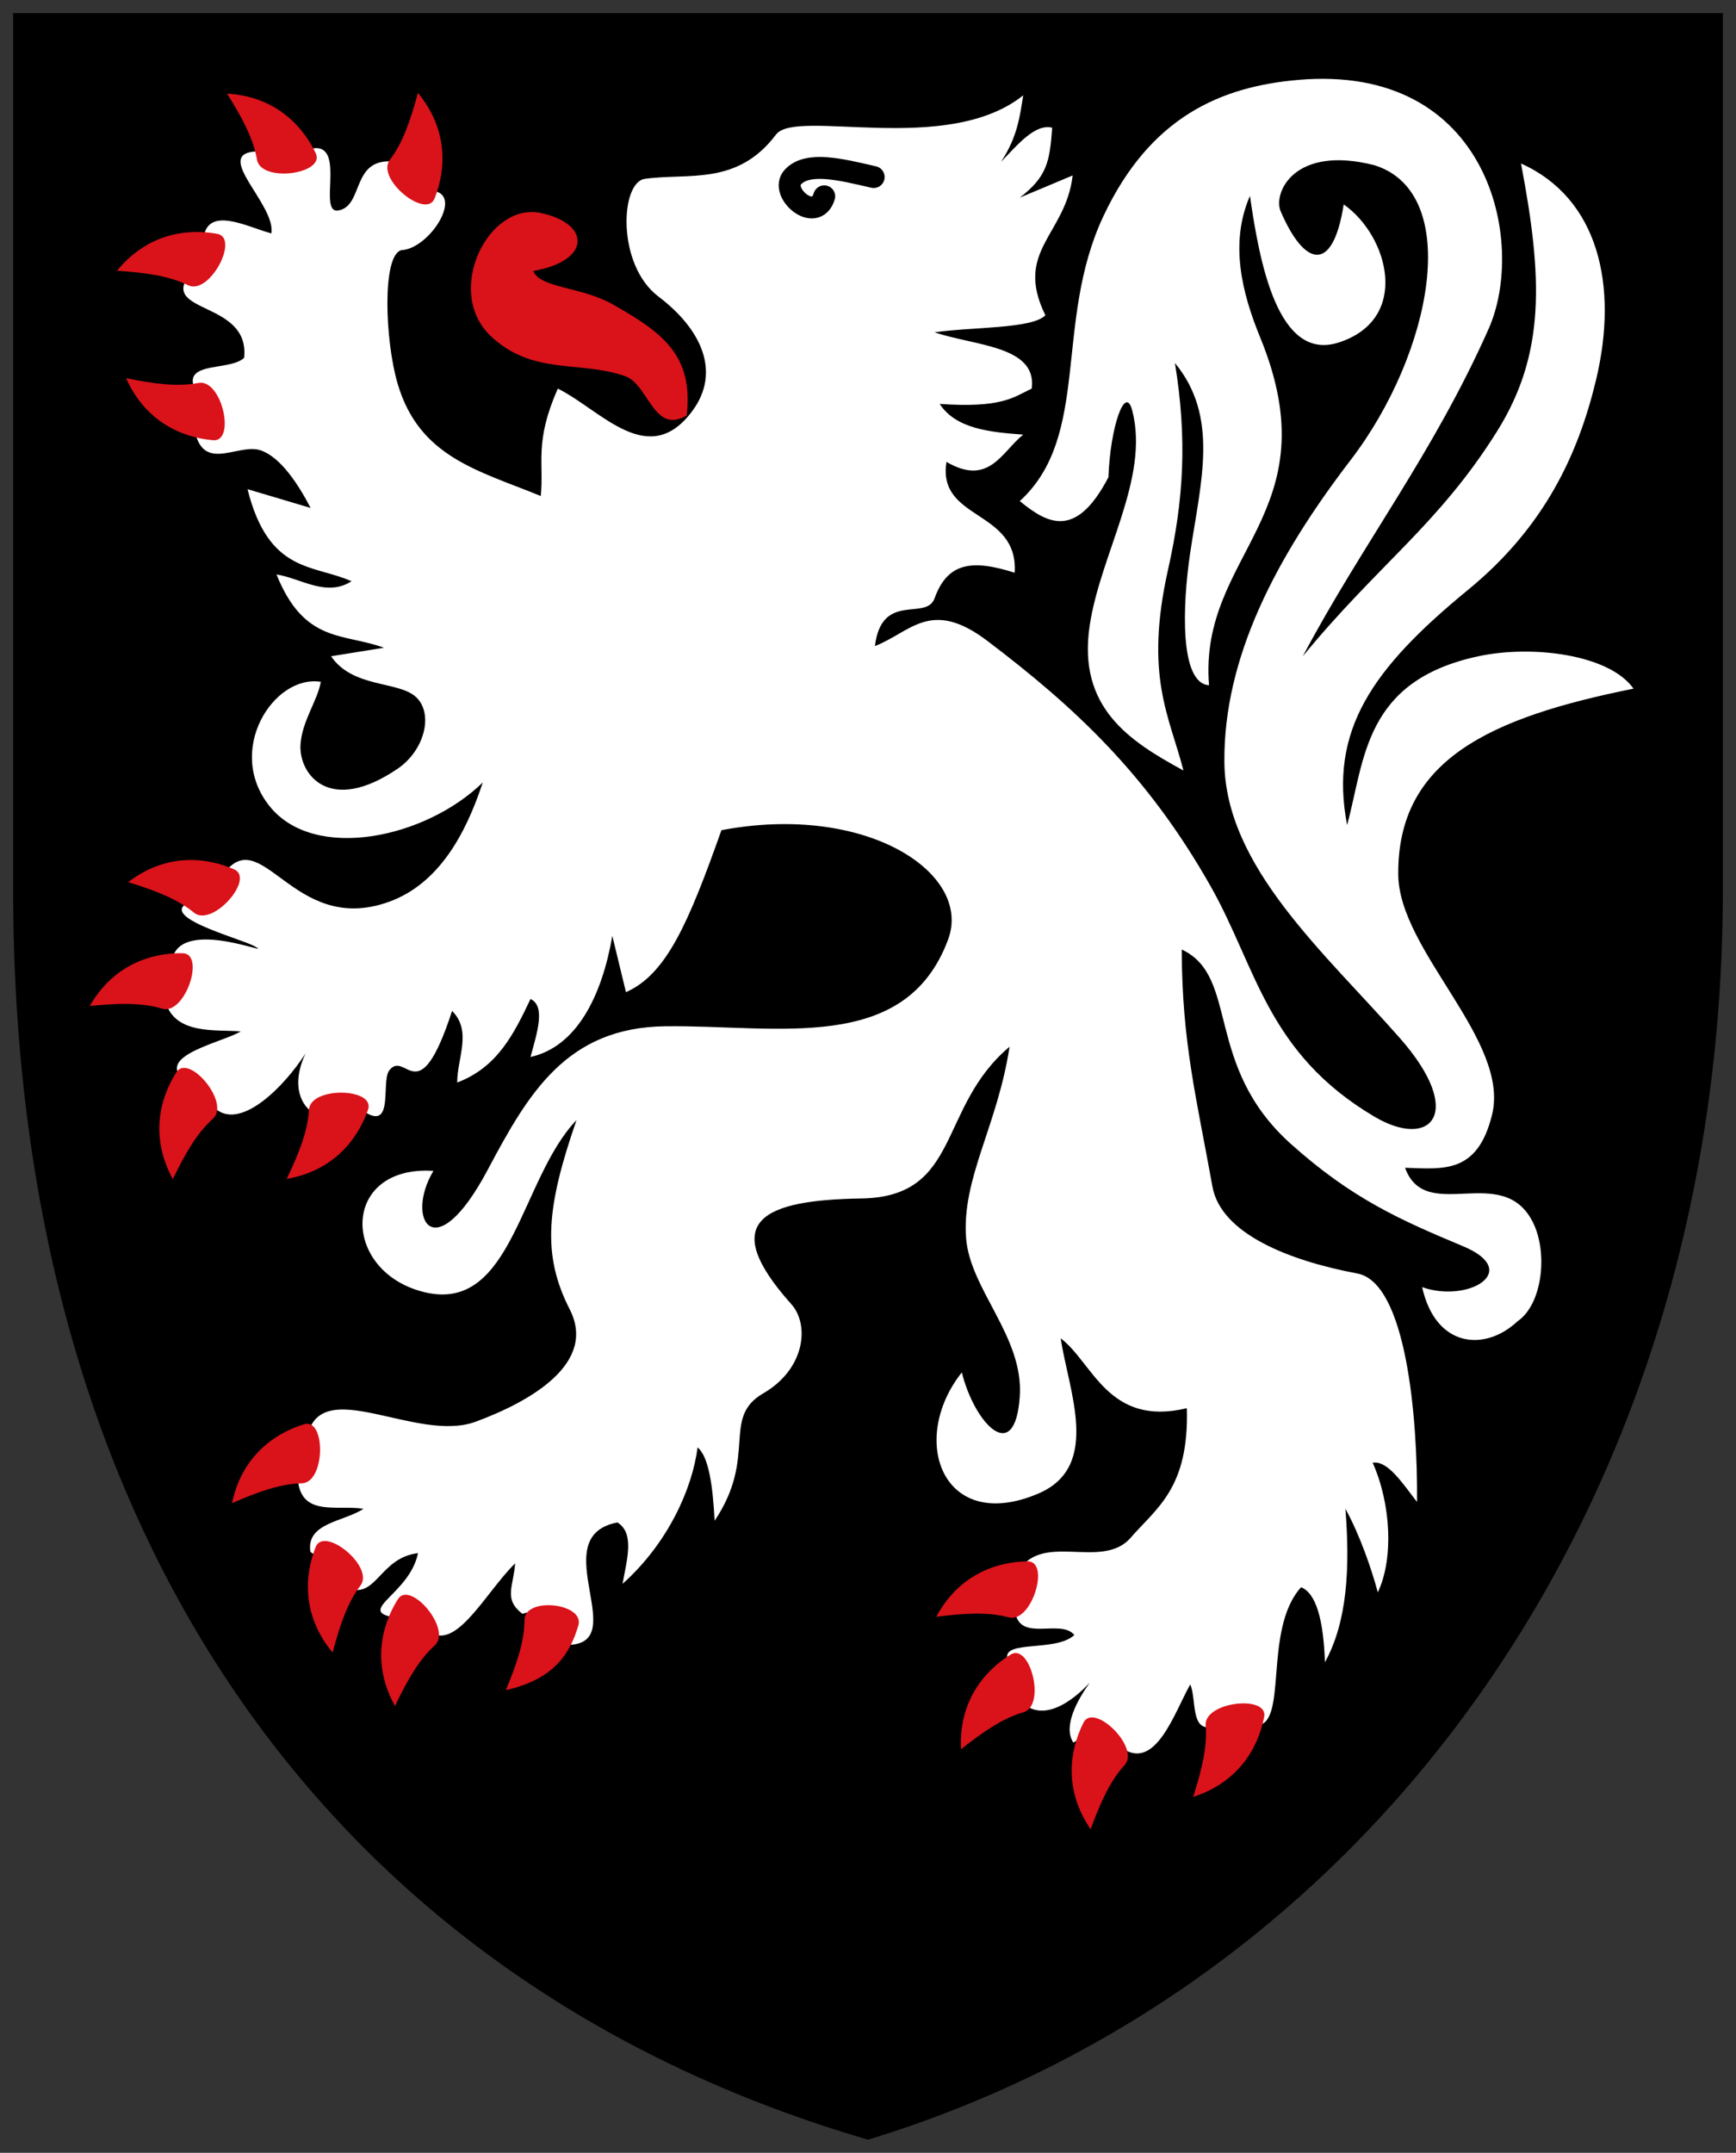 <!-- Created with Inkscape (http://www.inkscape.org/) -->
<svg xmlns:rdf="http://www.w3.org/1999/02/22-rdf-syntax-ns#" xmlns="http://www.w3.org/2000/svg" height="491" width="396" version="1.1" xmlns:cc="http://creativecommons.org/ns#" xmlns:xlink="http://www.w3.org/1999/xlink" xmlns:dc="http://purl.org/dc/elements/1.1/">
 <rect width="100%" height="100%" fill="#333333" stroke="none"/>
 <defs></defs>

 <g transform="translate(0,19)">
  <path d="m3-16,390,0,0,200c0,140-80,250-195,285-120-35-195-135-195-285z" fill="#000"/>
  <path d="m58.022,15.573c6.296-0.504,7.373,2.763,13.611-0.778,7.263-0.673,0.788,15.071,5.564,14.206,5.968-1.081,2.715-12.413,13.102-11.095,1.157,6.539,2.966,6.272,8.167,6.611,7.543,0.492-0.4,13.236-6.914,13.541-4.437,1.139-3.76,20.504-0.864,30.403,4.928,16.844,18.426,19.835,32.666,25.666,0.773-7.644-1.525-12.215,3.889-24.5,9.916,4.925,20.704,18.663,30.722,5.056,6.478-8.8,2.144-18.537-7.778-26.055-9.568-7.25-8.691-26.038-3.111-26.833,9.923-1.413,21.056,1.687,29.944-10.111,4.561-6.055,39.018,4.988,56.388-8.944-0.77,4.75-1.277,9.413-5.056,15.166,3.889-4.021,7.778-8.74,11.667-7.778-0.575,7.675-1.117,11.113-7.389,15.944l12.055-5.056c-1.57,13.583-13.474,17.157-6.222,31.888-2.956,3.119-16.714,2.638-25.277,3.889,9.209,3.12,23.419,3.056,22.166,12.833-4.209,2.004-6.846,4.48-21,3.5,3.699,5.649,11.292,6.431,19.055,7-4.909,3.922-7.796,11.889-17.5,6.222-2.192,13.469,16.444,10.778,15.555,25.277-9.814-3.125-15.332-2.307-18.278,5.833-1.909,5.275-12.033-1.662-13.611,10.889,8.134-3.102,12.673-11.02,25.666-1.167,19.694,14.935,36.42,30.313,50.944,55.999,10.473,18.522,12.801,37.978,37.333,52.499,12.862,7.614,20.892-0.772,5.833-17.889-17.123-19.464-39.863-39.099-40.055-62.999-0.191-23.757,11.703-46.562,28.777-68.832,18.696-24.386,25.662-60.961,5.444-67.277-18.374-4.684-23.154,6.384-21.389,10.5,5.388,12.566,11.883,14.426,14.389-1.556,10.272,7.186,15.333,26.199-1.167,31.5-13.901,4.466-18.055-18.426-20.222-33.444-4.688,10.759-1.818,22.153,2.333,32.277,16.521,40.289-14.11,49.096-11.667,79.332-6.746-0.436-6.09-18.272-4.278-30.333,2.442-16.254,6.604-30.923-3.5-43.166,2.834,17.366,1.994,31.21-1.556,47.055-5.473,24.432,0.333,33.511,3.5,45.888-12.221-6.654-24.211-14.277-21.389-33.055,2.476-16.474,13.685-33.548,9.722-48.999-1.616-6.303-5.065,3.892-5.444,15.166-7.391,14.164-13.852,10.665-20.222,5.444,16.297-14.906,7.685-40.735,19.055-64.944,10.729-22.842,27.001-29.58,44.333-31.111,43.818-3.869,52.286,37.131,43.555,56.777-12.694,28.562-28.705,48.908-42.388,74.666,17.298-21.056,31.038-30.072,44.333-51.333,11.006-17.601,10.437-34.87,5.444-61.055,17.629,7.907,22.297,27.783,17.111,49.388-4.038,16.823-11.66,33.475-29.166,47.833-21.912,17.972-31.752,32.053-27.611,53.666,4.065-14.968,3.824-32.903,29.944-38.5,12.236-2.622,29.877-0.451,35.388,7.389-32.899,6.613-53.883,16.318-53.666,42.388,0.146,17.483,25.587,37.864,21.389,54.833-3.334,13.478-11.078,12.326-19.833,12.055,4.692,13.014,22.236-1.436,29.166,12.444,3.474,6.959,2.161,18.681-3.5,22.555-7.389,6.957-18.666,6.127-21.777-7.778,10.416,3.699,22.984-3.622,9.333-9.333-14.285-5.977-25.348-10.845-39.277-23.333-19.96-17.894-11.643-38.173-24.889-44.333,0.042,21.194,3.381,33.917,7,54.055,1.93,10.738,17.44,16.9,33.055,19.833,11.147,2.094,13.796,32.808,13.611,52.11-3.37-4.377-6.741-9.54-10.111-8.944,4.233,9.476,4.776,22.01,1.167,29.555-1.331-5.008-4.05-13.043-7.389-19.055,1.076,13.421,0.45,25.707-4.667,35-0.33-9.664-2.005-15.74-5.444-17.111-8.89,9.832-2.675,31.982-10.5,31.5-3.086-4.631-6.561-2.208-9.648,0.322-5.182,1.219-3.641-6.258-5.13-9.656-3.548,6.256-7.735,19.4-15.166,14.778-3.188-3.049-8.32-3.65-11.508-1.514-2.478-3.773,1.066-9.879,3.731-13.652-3.697,4.001-11.213,9.978-16.333,3.5,2.448-2.568,0.89-3.047-1.893-7.703-3.678-6.155,10.182-2.407,14.726-6.686-3.087-3.746-12.186,1.597-13.429-4.96,3.997-3.143,2.008-5.508,0.207-8.651,5.07-10.644,19.362-0.851,26.055-8.555,5.93-6.826,13.353-11.294,12.833-29.555-17.962,4.296-21.394-10.36-28.777-15.944,1.741,11.833,9.354,29.214-5.056,35.388-21.724,9.309-29.792-12.081-17.5-27.611,2.86,11.575,12.146,21.552,13.222,5.444,0.91-13.618-11.404-24.363-12.256-36.151-0.983-13.61,7.159-25.498,9.922-43.57-16.513,13.884-10.947,34.257-33.833,34.611-22.348,0.345-32.961,5.081-15.944,24.111,4.226,4.726,3.116,14.812-6.388,20.322-9.687,5.615-1.207,14.318-11.111,29.066-0.416-8.214-1.408-14.701-3.889-16.722-1.194,9.333-6.68,21.777-17.111,31.111,0.954-5.473,2.834-11.5-1.167-14-17.289,3.285,4.57,29.043-12.531,27.883-2.193-3.208-3.92-8.877-9.142-7.037-4.351-3.342-2.087-6.102-1.661-11.513-6.865,6.615-14.413,22.017-20.611,14.389-2.199-6.342-2.046-3.005-7.338-2.13-8.119-1.567,3.96-5.415,5.782-14.592-8.623,1.02-9.468,10.32-15.758,8.068-0.365-7.05-5.654-5.893-8.778-8.346-1.051-6.666,7.62-6.849,12.091-9.833-5.978-1.008-14.715,2.123-14.992-7.437,6.111-3.639,1.513-5.665,2.159-8.896,2.926-14.636,24.896,1.454,38.424-3.528,12.501-4.604,27.759-13.33,21.464-25.638-6.412-12.538-5.257-23.521,1.556-43.166-12.9,13.479-14.6,44.057-34.611,39.277-19.197-4.586-19.349-29.044,1.972-27.688-6.525,10.791,0.131,22.833,12.417-0.311,9.235-17.396,17.96-32.376,40.444-32.666,25.576-0.33,54.831,6.51,64.555-19.833,5.558-15.058-18.615-31.152-51.722-24.889-7.586,21.37-12.581,32.875-21.778,36.944l-3.111-12.833c-2.364,13.618-8.091,25.284-18.666,27.611,1.541-5.64,3.478-11.597,0-13.222-3.927,8.305-7.678,15.605-16.722,19.055-0.019-5.518,3.455-11.735-1.167-16.333-7.687,23.601-10.516,8.705-14.32,13.552-2.145,2.733,1.885,16.406-8.235,7.447-4.148-2.817-4.796-0.035-8.944,2.333-2.632-1.445-5.464-6.001-1.944-13.611-4.805,7.451-14.38,17.178-20.222,12.833-3.311-5.258-2-2.479-7.294-6.678-7.142-5.664,8.799-8.721,12.739-11.211-5.629-0.448-14.856,0.817-17.111-6.611-1.253-4.127,5.821-6.093,1.556-10.111,2.457-9.38,24.058,0.185,18.666-2.722-3.567-1.923-24.066-7.159-13.611-10.5,3.31-1.058,6.885-1.577,6.222-5.444,9.028-13.253,15.949,13.834,38.111,5.833,11.347-4.096,17.509-15.439,21.389-27.222-12.982,12.687-38.368,18.174-48.61,5.444-10.242-12.729,0.929-30.117,11.667-28.389-0.768,4.352-4.312,8.955-4.638,14.343-0.4,6.619,6.482,16.12,22.138,5.49,6.325-4.295,8.324-12.891,4.007-16.543-4.113-3.479-14.281-1.934-19.173-9.123l12.055-1.944c-9.217-3.399-18.15-0.897-24.5-16.722,5.704,0.942,11.407,5.226,17.111,1.556-8.684-3.892-18.888-1.705-23.722-21l14.389,4.278c-2.94-5.66-6.835-11.427-11.188-13.07-5.624-2.123-14.626,6.545-15.645-7.541-0.215-2.972,6.562,3.739,1.167-5.056-5.045-8.223,6.964-5.274,10.5-8.555,1.42-13.08-19.354-9.979-12.444-19.055,1.749-2.298,2.636-2.245,3.111-7.778,0.702-8.168,9.946-3.046,15.555-1.556,1.041-6.537-13.206-17.924-3.828-18.675z" fill="#FFF"/>
  <path d="m51.799,2.351c10.701,0.624,17.076,7.01,20.222,13.591,2.27,4.749-12.492,6.82-13.403,1.461-0.81-4.769-3.357-9.524-6.819-15.052z" fill="#da121a"/>
  <path d="m123.35,29.573c11.429,2.421,11.523,10.933-1.697,13.222,1.35,3.87,11.055,3.631,17.991,7.55,11.474,6.482,18.564,11.63,17.008,25.399-7.537,4.505-8.697-7.044-14-8.933-10.28-3.664-21.18-0.068-30.78-9.239-10.57-10.092-0.54-30.546,11.48-27.999z" fill="#da121a"/>
  <path stroke-linejoin="round" d="m199.29,21.379c-7.533-1.739-15.021-3.646-18.424,0-3.247,3.479,5.193,10.816,7.149,4.4" stroke="#000" stroke-linecap="round" stroke-miterlimit="4" stroke-dasharray="none" stroke-width="5" fill="none"/>
  <path d="M95.331,2.183c6.829,8.263,6.489,17.281,3.809,24.065-1.934,4.896-13.5-4.508-10.194-8.823,2.942-3.841,4.692-8.944,6.385-15.242z" fill="#da121a"/>
  <path d="m26.694,42.752c6.776-8.305,15.687-9.729,22.863-8.421,5.178,0.943-1.794,14.119-6.67,11.717-4.34-2.138-9.686-2.861-16.193-3.295z" fill="#da121a"/>
  <path d="m28.767,67.259c4.351,9.796,12.573,13.515,19.84,14.143,5.244,0.453,1.986-14.093-3.35-13.059-4.749,0.92-10.097,0.21-16.49-1.084z" fill="#da121a"/>
  <path d="m29.234,182.19c8.513-6.513,17.512-5.837,24.191-2.906,4.82,2.115-5.01,13.321-9.199,9.856-3.728-3.084-8.762-5.023-14.992-6.951z" fill="#da121a"/>
  <path d="m20.477,210.43c5.336-9.296,13.897-12.15,21.19-12.026,5.263,0.089,0.525,14.223-4.676,12.645-4.63-1.404-10.022-1.248-16.514-0.619z" fill="#da121a"/>
  <path d="m39.425,249.92c-5.149-9.401-3.118-18.194,0.792-24.352,2.821-4.444,12.409,6.97,8.35,10.585-3.613,3.217-6.292,7.9-9.141,13.767z" fill="#da121a"/>
  <path d="m65.404,249.87c10.561-1.831,16.173-8.899,18.553-15.794,1.718-4.976-13.184-5.362-13.482,0.066-0.265,4.83-2.258,9.844-5.071,15.728z" fill="#da121a"/>
  <path d="m52.925,323.83c2.195-10.492,9.451-15.856,16.424-17.997,5.032-1.545,4.904,13.361-0.531,13.472-4.837,0.098-9.916,1.917-15.893,4.526z" fill="#da121a"/>
  <path d="m75.868,357.9c-6.848-8.246-6.533-17.264-3.871-24.055,1.921-4.901,13.511,4.473,10.217,8.797-2.932,3.848-4.668,8.956-6.345,15.258z" fill="#da121a"/>
  <path d="m90.096,370.1c-5.2-9.373-3.217-18.177,0.659-24.356,2.797-4.459,12.447,6.902,8.407,10.54-3.595,3.237-6.249,7.934-9.066,13.816z" fill="#da121a"/>
  <path d="m115.39,366.48c10.452-2.376,14.523-7.78,16.544-14.789,1.458-5.058-12.277-6.617-12.294-1.181-0.015,4.838-1.745,9.947-4.25,15.969z" fill="#da121a"/>
  <path d="m213.57,349.74c5.062-9.448,13.537-12.55,20.83-12.639,5.263-0.065,0.94,14.201-4.306,12.776-4.668-1.269-10.054-0.955-16.525-0.137z" fill="#da121a"/>
  <path d="m219.22,379.95c-0.546-10.705,5.107-17.739,11.306-21.583,4.473-2.774,8.142,11.674,2.914,13.163-4.653,1.326-9.102,4.376-14.219,8.42z" fill="#da121a"/>
  <path d="m248.78,398.2c-6.055-8.844-4.907-17.795-1.627-24.311,2.366-4.702,13.039,5.705,9.358,9.705-3.276,3.56-5.478,8.485-7.731,14.605z" fill="#da121a"/>
  <path d="m272.18,390.82c10.206-3.276,14.785-11.052,16.188-18.21,1.012-5.165-13.799-3.485-13.343,1.931,0.406,4.821-0.874,10.061-2.845,16.278z" fill="#da121a"/>
 </g>
</svg>
